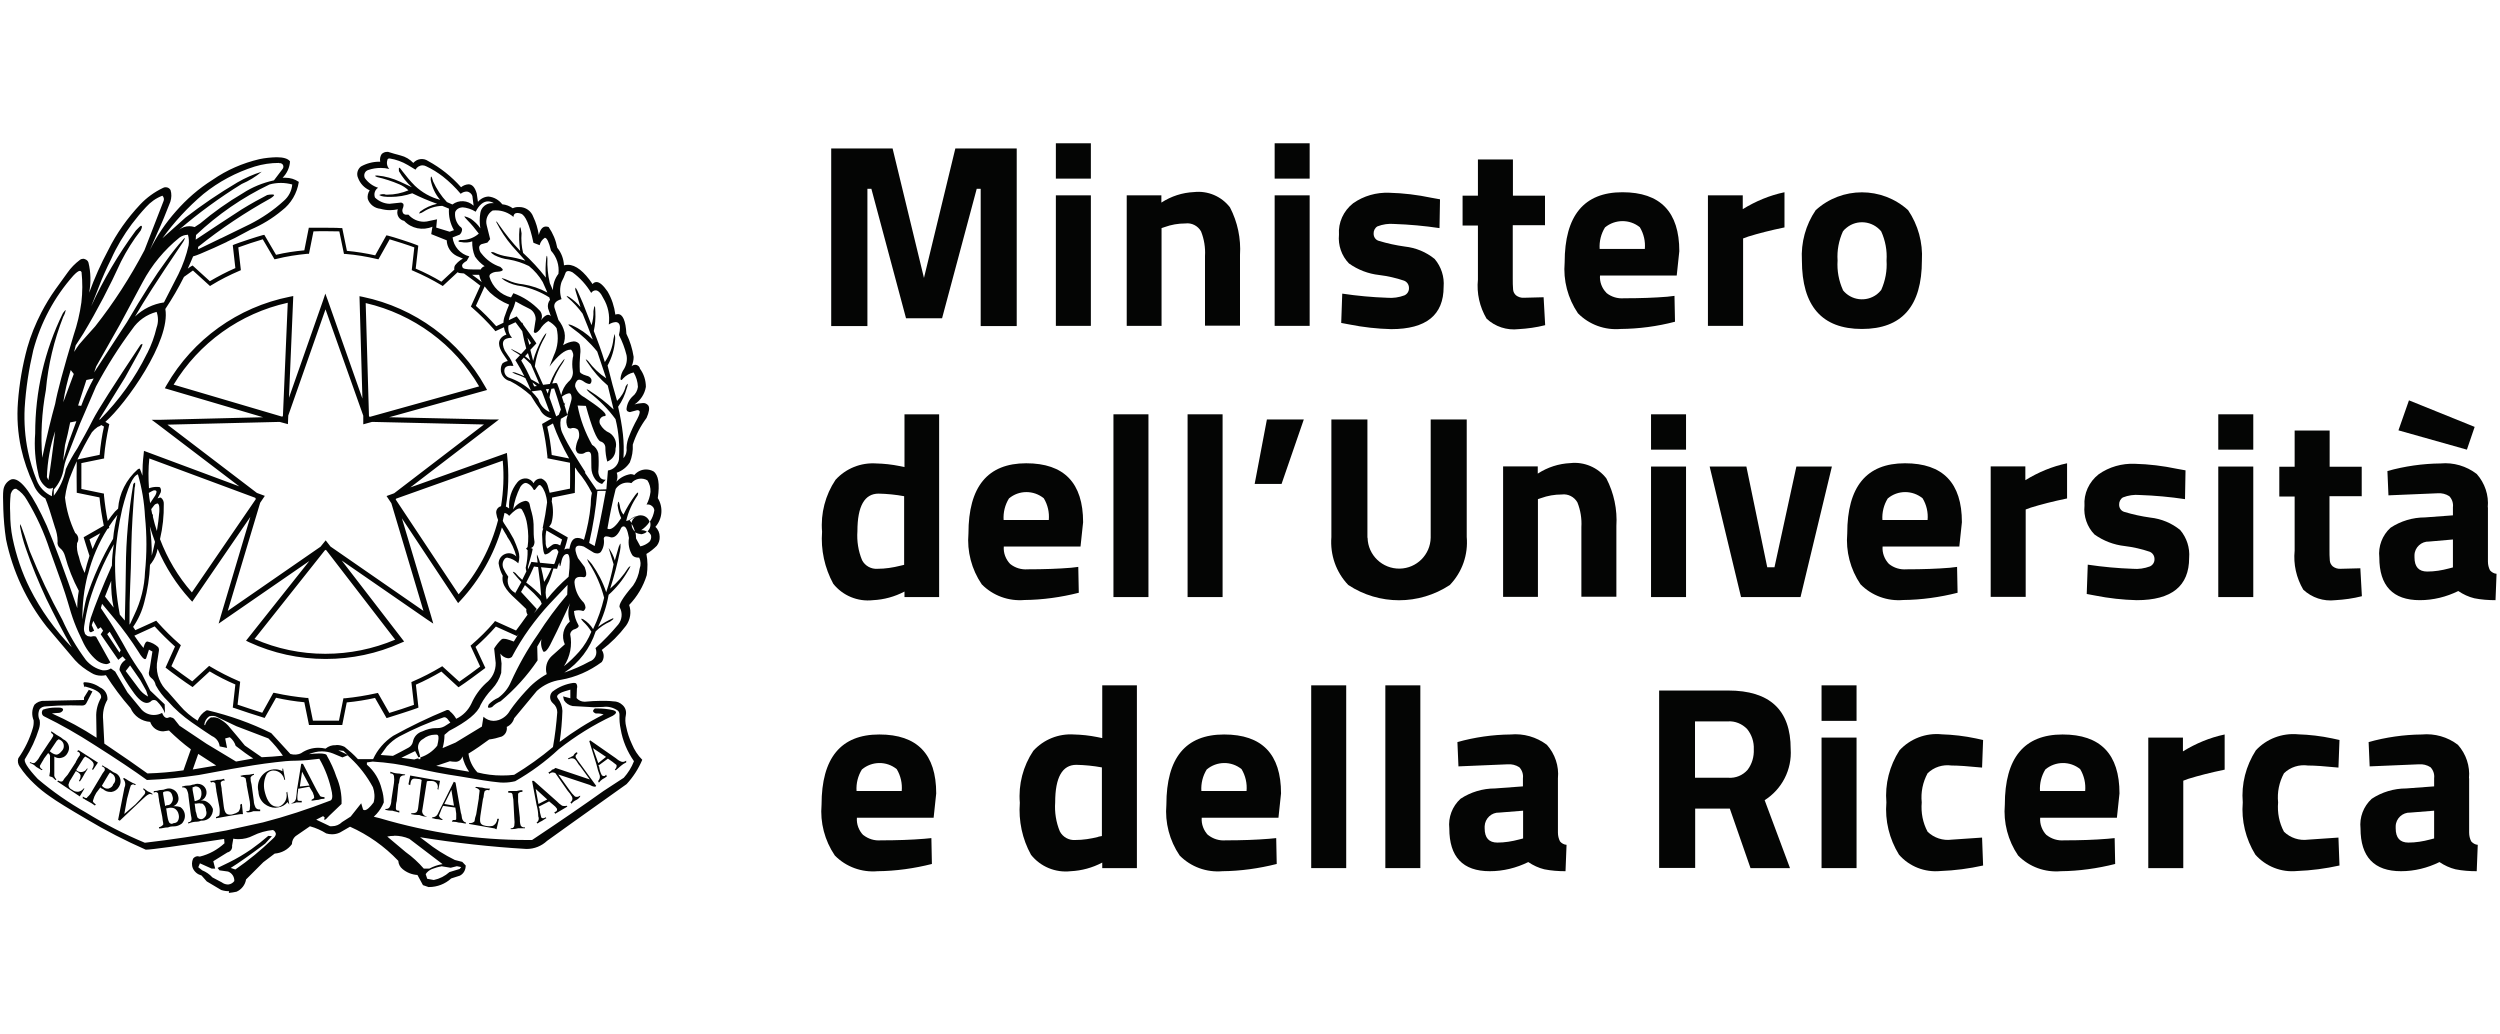 <?xml version="1.0" encoding="UTF-8"?>
<svg xmlns="http://www.w3.org/2000/svg" id="Layer_1" version="1.1" viewBox="0 0 145 60">
  <path id="Tracciato_127" d="M13.29,51.69c-.15,0-.31-.02-.46-.07l-.84-.5-.3-.34c-.22-.06-.4-.2-.5-.41-.08-.18-.07-.39.01-.57.07-.09.17-.14.28-.14.04.02.08.02.12.02.53-.13,1.02-.4,1.42-.77l-.02-.25c-2.7.41-4.22.62-4.52.62h-.03c-1.18-.52-2.33-1.11-3.43-1.77-1.01-.59-1.73-1.03-2.13-1.32-.32-.22-.62-.46-.9-.73-.32-.3-.61-.63-.85-1-.1-.14-.13-.32-.08-.48.38-.54.67-1.14.85-1.77.04-.14.05-.29.04-.43-.12-.3-.11-.63.05-.91.14-.14.34-.23.55-.22h.02l2.3-.05v-.14l.28-.45.21.09-.35.68c-.04.09-.13.14-.23.14-.02,0-.04,0-.06,0-.21,0-.43-.01-.64-.01-.47,0-.94.02-1.41.06-.14,0-.28.05-.37.16-.1.2-.1.44,0,.64.03.17.01.34-.04.5-.19.61-.46,1.19-.8,1.73-.12.13.12.53.73,1.18.87.74,1.81,1.39,2.8,1.95,1.09.67,2.23,1.26,3.41,1.75,1.55-.18,3.13-.42,4.71-.71.66-.14,1.38-.3,2.14-.47,1.32-.34,2.62-.77,3.89-1.26.12-.03.16-.19.11-.48-.14-.69-.38-1.35-.73-1.95-.45.06-.89.1-1.34.11-.4,0-.81.04-1.2.09-.87.1-1.71.24-2.5.38l-1.95.36c-1,.15-2,.25-3.01.29-.73-.53-1.76-1.22-3.07-2.05-.93-.6-1.89-1.15-2.89-1.64-.07-.03-.12-.1-.13-.18-.01-.07.01-.15.06-.21.23-.08.48-.12.73-.12.06,0,.12,0,.18,0,.14,0,.23.04.25.08.01.02.01.05,0,.08-.05.09-.15.15-.26.15h-.02c-.12,0-.23.02-.36.03.9.4,1.77.87,2.59,1.41l-.02-1.18c-.02-.4.08-.79.28-1.14.05-.26-.25-.47-.88-.64-.02,0-.04-.01-.06-.01-.04,0-.05.02-.05.07v-.08s0-.08-.02-.12c-.02-.06-.02-.1.03-.12.33,0,.65.11.92.3.28.12.45.4.43.71-.21.36-.29.77-.25,1.18l.07,1.37c1.1.74,1.92,1.31,2.5,1.73.7-.02,1.4-.08,2.09-.18l.43-1.22c-.45-.33-.87-.7-1.27-1.09l-.34.05c-.34,0-.64-.22-.75-.55-.5-.03-.94-.34-1.14-.8-.53-.6-1-1.24-1.43-1.91-.09.02-.18.03-.27.03-.2,0-.4-.05-.57-.16-.35-.2-.68-.44-.95-.74l-1.65-1.95c-1.16-1.48-1.97-3.21-2.35-5.05-.09-.59-.14-1.18-.16-1.77-.02-.56-.02-.91,0-1.05.02-.29.19-.54.45-.66.04-.01.08-.02.12-.02.49,0,1.14.91,1.95,2.7.45,1.07,1.05,2.68,1.77,4.78,0-.34.03-.67.09-1-.34-.64-.61-1.32-.8-2.02-.05-.18-.14-.34-.28-.45-.12-.09-.18-.25-.15-.4,0-.28-.06-.57-.16-.83-.23-.77-.41-1.33-.55-1.66-.31-.18-.55-.46-.68-.8-.32-.68-.57-1.39-.73-2.12-.19-.88-.25-1.78-.18-2.68.08-1.06.26-2.11.54-3.14.2-.71.48-1.39.82-2.05.24-.46.51-.91.81-1.33.23-.31.46-.63.7-.97.2-.29.45-.54.73-.75.05-.04.12-.06.18-.06.03,0,.07,0,.1.02.1.03.18.1.21.2.14.57.15,1.17.04,1.75.31-.85.68-1.68,1.11-2.48.48-.97,1.11-1.85,1.85-2.64.38-.4.82-.72,1.32-.96.05-.03.1-.04.16-.04.12,0,.22.06.28.16.07.22.06.46-.01.68-.26.67-.5,1.26-.73,1.75l-.46,1.05c.4-.81.91-1.56,1.51-2.24.62-.71,1.33-1.33,2.13-1.83.82-.57,1.74-.97,2.72-1.2.33-.07.66-.1.99-.11.4,0,.66.08.78.24-.02.36-.18.7-.43.95.06,0,.11,0,.17,0,.27,0,.54.08.77.24-.1.66-.45,1.26-.98,1.66-.55.46-1.16.83-1.82,1.11l-.92.49c-.14.07-.29.13-.44.21l-.03.02c-.47.22-.96.45-1.52.68l-.23.09-.19.06c-.1.23-.2.48-.31.71l.03-.02c.07-.05.12-.09.16-.11l.09-.05,1,.91c.48-.28.97-.54,1.48-.76l-.15-1.33.09-.04c.27-.11,1.37-.47,1.64-.54l.1-.02.68,1.16c.54-.13,1.09-.21,1.64-.26l.26-1.31h.1s.01,0,.01,0h.09s.14,0,.14,0c.21,0,.49,0,.63,0s.67,0,.87.02h.1s.27,1.32.27,1.32c.55.05,1.1.14,1.64.26l.65-1.16.1.02c.29.07,1.4.43,1.66.54l.09.04-.15,1.33c.51.22,1.01.47,1.49.76l.75-.7c-.02-.12.01-.24.1-.32.11-.13.25-.24.4-.32l-.35-.15c-.35-.17-.58-.52-.59-.91l-.9-.36.07-.43c-.56.24-1.22.11-1.64-.34-.27-.05-.44-.31-.39-.58,0-.03.01-.06.03-.09-.15.03-.31.05-.46.05-.19,0-.38-.03-.56-.08-.33-.03-.62-.25-.73-.57-.03-.17.01-.35.11-.5-.31-.14-.55-.39-.67-.71-.11-.23-.04-.51.16-.67.32-.18.69-.28,1.06-.28h.06c-.03-.16,0-.32.09-.45.09-.08.21-.13.33-.12h.04c.22.07.46.14.73.21.28.07.53.22.73.43.22-.25.59-.3.86-.11.72.39,1.37.91,1.91,1.52.12-.1.28-.16.43-.17.22,0,.38.18.48.54l.07.48c.15-.18.37-.3.61-.31.32.03.61.2.8.45.22.02.43.1.61.23.1-.05.2-.07.31-.07h.08c.36,0,.68.23.8.57.16.33.26.68.32,1.05.08-.32.22-.49.41-.49.05,0,.11.01.16.03.25.36.42.77.5,1.2.24.29.37.65.39,1.02.07-.02.15-.03.23-.03.45,0,.93.38,1.43,1.12.05-.08.14-.12.23-.12.18,0,.39.19.64.55.24.41.39.87.45,1.34.05-.02.1-.03.15-.03.28,0,.45.38.49,1.14.21.42.35.88.42,1.34,0,.19-.04.37-.12.55.05-.06.13-.09.21-.09.03,0,.05,0,.08.01.1.03.18.11.2.22.22.3.34.67.34,1.05-.07.42-.31.78-.66,1.02.15-.05.31-.07.47-.08.13-.02.25.04.33.14.09.13.05.38-.1.72-.35.47-.62.99-.8,1.55.02.35-.04.71-.17,1.03-.18.28-.45.49-.76.6.06.17.05.36-.02.52.22-.24.51-.39.83-.44.07,0,.15.02.21.05.17-.2.42-.32.68-.32.15,0,.3.04.43.11.29.21.37.73.25,1.55.33.53.27,1.21-.14,1.67.16.14.25.35.25.57.01.19-.05.38-.17.53-.18.18-.38.34-.6.47.08.4.08.82.02,1.23-.2.65-.55,1.24-1.02,1.73.14.41.07.85-.18,1.2-.4.53-.88,1.01-1.41,1.41.15.21.15.49,0,.7-.7.52-1.51.88-2.37,1.03-.52.07-1,.29-1.39.64l-1.32,1.59c-.06.22-.22.41-.43.5.04.23-.08.46-.29.56-.24.08-.48.14-.73.17-.39.29-.79.57-1.2.82.05.41.24.79.52,1.09.46.12.94.18,1.42.18.24,0,.48-.01.71-.04.79-.48,1.55-1.02,2.25-1.61.12-.67.2-1.35.25-2.02,0-.2-.09-.39-.25-.52-.19-.16-.22-.45-.06-.64.01-.01.02-.03.04-.04.35-.27.77-.44,1.2-.5.02,0,.04,0,.06,0,.05,0,.09.01.12.05.05.08.06.18.03.28l-.02.55c.11.13.28.21.45.21h.05c.31-.03.62-.05.93-.05.23,0,.47,0,.7.03h.01c.19,0,.37.07.51.2.17.14.25.36.21.58-.05.23-.04.47.02.7.07.35.18.68.33,1,.14.34.34.65.6.91-.22.52-.53,1-.91,1.41-2.65,1.88-4.11,2.93-4.61,3.29-.32.3-.74.47-1.17.47h-.04c-2.06-.12-4.12-.35-6.16-.68l.36.27c.51.41,1.07.76,1.66,1.05l.43.11.2.21c0,.25-.12.48-.34.59l-.5.16c-.35.32-.81.5-1.29.5h-.03l-.32-.11-.32-.59c-.32-.02-.62-.14-.86-.34-.15-.12-.24-.29-.25-.48-.8-.84-1.75-1.51-2.8-1.98l-.59.34c-.15.07-.3.1-.46.1-.11,0-.23-.02-.33-.05-.29-.18-.6-.32-.93-.41-.03,0-.04,0-.05.02l-.8.55c-.13.11-.21.28-.21.46-.23.32-.6.52-1,.55l-.66.5-.91.91-.09.09c-.05.31-.26.58-.55.71-.15.03-.3.06-.45.07ZM11.59,50.09l-.09.21.23.18c.22.09.43.23.59.41l.55.29c.09.07.2.11.32.12.02,0,.04,0,.06,0,.14-.02.26-.09.34-.2.01-.24-.13-.46-.36-.55l-.5-.07-.11-.14.66-.32c.45-.22.88-.48,1.29-.76.34-.24.67-.5.99-.78l.21.02-.39.43c-.88.66-1.53,1.12-2,1.41l.27.09c.77-.53,1.49-1.12,2.16-1.77h0c.13-.11.19-.21.19-.3-.02-.1-.08-.18-.17-.22-.4.04-.8.15-1.16.33-.25.13-.54.2-.82.2-.11,0-.21,0-.32-.03l-.07.41c.03.18-.09.35-.27.39l-.82.51.11.43h-.2l-.69-.31ZM25.6,50.25c-.19.03-.38.09-.56.16-.14.06-.27.16-.35.29l.09.27.38.07c.34-.07.65-.23.91-.46l.59-.18.09-.11-.25-.05-.36.09-.55-.09M22.86,48.48c-.13,0-.27.01-.4.04l1.07.9c.39.28.74.6,1.05.96h.32c.24-.13.5-.22.77-.26l-1.93-1.47c-.28-.12-.57-.18-.88-.18M21.63,44.17l-.35.05v.13c.43.37.73.87.86,1.42.08.25.12.51.12.77-.1.25-.24.47-.42.67l-.16.16.36.09c1.42.42,2.87.74,4.34.96,1.39.2,2.79.3,4.2.3h.28c1.73-1.15,3.12-2.11,4.14-2.84l1.18-.77c.25-.28.45-.6.59-.96-.39-.56-.66-1.19-.77-1.86-.06-.27-.08-.55-.07-.83,0-.09-.02-.17-.09-.24-.25-.18-.55-.26-.85-.22l-.55.02-1.23-.07c-.21-.04-.39-.16-.5-.34l-.05-.22.42.11v-.5l-.31.09c-.26.08-.41.17-.45.27-.02.05,0,.1.03.14.16.21.26.46.27.73-.02.6-.07,1.2-.16,1.8.8-.6,1.65-1.14,2.55-1.59-.1-.04-.21-.06-.32-.06-.05,0-.09,0-.14,0-.09-.04-.14-.08-.15-.13s.03-.1.1-.16h.14c.31,0,.62.03.92.1.1.03.16.07.17.12s-.06.13-.2.21c-1.11.52-2.15,1.17-3.12,1.93-.77.72-1.62,1.34-2.53,1.86-.21.05-.43.08-.65.08-.12,0-.24,0-.35-.02-.46-.04-1.18-.16-2.15-.33-1.01-.15-1.89-.32-2.63-.5-.82-.2-1.66-.32-2.51-.37M18.75,47.33l-.41.21.8.38s.09.01.13,0c.21,0,.42-.09.57-.24l.5-.32.61-.77.11.37h0s.06.03.09.03c.12,0,.3-.15.52-.45.08-.29.06-.6-.04-.88-.34-.63-.78-1.21-1.31-1.7l-.16-.15-.3.12-.55-.23c-.2-.08-.42-.12-.64-.12-.26,0-.51.06-.75.16.2-.02.39-.04.59-.04.28,0,.44.04.45.13.22.39.41.79.55,1.22.22.5.32,1.04.3,1.58l-.71.68c-.14.16-.23.24-.27.24,0,0-.01,0-.02,0-.01-.02,0-.07.02-.14l-.11-.09h0ZM26.1,44.15l-.8.27c.87.16,1.51.28,1.91.34h0c-.19-.27-.32-.57-.39-.89-.05.2-.24.34-.45.31-.09,0-.19-.01-.28-.03M11.5,43.72l-.32.91,1.36-.23-1.05-.68ZM9.88,41.61c.09,0,.17.03.23.1l.3.38,1.57,1.05,1.71,1.03,1-.18c-.29-.18-.62-.42-1.02-.73-.06-.2-.18-.37-.34-.5l-.27.07.11.55-.43-.09c-.03-.27-.2-.49-.45-.6-.28-.18-.65-.43-1.18-.8-.5-.35-.96-.75-1.36-1.21-.29-.28-.53-.59-.72-.94-.03-.17-.12-.32-.26-.42-.12-.09-.17-.24-.12-.38l.05-.27.14-.88-.2-.11-.14.43c-.02.08-.04.12-.09.12-.08,0-.21-.14-.38-.43-.42-.66-.88-1.29-1.38-1.9l-.73-.88-.07.25c.36.52.67,1,.92,1.43s.46.79.62,1.09c.26.45.54.88.84,1.3l.48.96.84.8.02.52c-.1-.26-.26-.49-.45-.68-.05-.06-.12-.09-.19-.09-.05,0-.1.01-.14.04-.07.08-.17.13-.28.13-.23,0-.52-.24-.83-.7-.28-.38-.53-.79-.75-1.21.01-.25.15-.47.36-.59l-.18-.2-.25.2-1.02-1.48.14-.21-.14-.2-.16.11-.27-.48-.09.25.14.32-.18.09h-.01s-.05-.01-.07-.03c-.07-.09-.05-.35.06-.79.26-.77.67-1.8,1.23-3.05,0-.41.05-.82.11-1.23-.6,1.06-1.08,2.18-1.43,3.34-.12.46-.22.94-.29,1.41-.01.09-.02.18,0,.27,0,.03.02.07.03.1,0,.03.02.06.03.09.02.02.05.05.07.06.02.02.04.04.07.05.03.01.07.02.1.02.03,0,.06.01.09.02h0s.02-.01.02-.01c0,0,.01,0,.02,0h0s.07-.02.11-.02c.05,0,.1,0,.15.03l.83,1.49c-.07.06-.16.1-.25.1-.2-.02-.39-.1-.55-.23-.35-.3-.63-.69-.82-1.12-.17-.35-.33-.7-.47-1.07-.13-.34-.26-.76-.39-1.22s-.47-1.44-1.03-2.97c-.33-1.02-.78-2-1.33-2.91-.15-.27-.36-.49-.62-.65-.02,0-.03,0-.05,0-.11,0-.2.1-.27.3-.04.37-.05.73-.03,1.1,0,.49.04.98.14,1.47.21,1.01.54,1.99,1,2.91.63,1.25,1.45,2.4,2.43,3.41-.49-.85-.98-1.8-1.48-2.82-.44-.95-.84-1.91-1.18-2.9-.15-.42-.26-.84-.34-1.28,0-.04,0-.09,0-.14h0s.04.05.08.15c.08.2.24.67.48,1.41.55,1.36,1.18,2.69,1.89,3.98.37.83.83,1.61,1.37,2.34.25.3.6.52.98.6.04,0,.07,0,.11,0,.13,0,.25-.04.36-.11l.25.18.71,1.21.75.91c.18.25.47.4.78.4.17,0,.33-.04.48-.12.07.19.17.29.28.29.03,0,.06,0,.09-.02.05-.02.1-.03.15-.03h0ZM24.08,43.56l-.8.39.75.1s.08-.03.12-.04.08-.02.12-.03v.05h.11v-.1c.38-.12.73-.36.98-.68.08-.33.1-.53.04-.6-.01-.02-.04-.04-.06-.04h-.1c-.26,0-.5.09-.7.25-.24.12-.35.4-.27.65l.1.38-.1.04-.2-.38ZM19.54,43.21c.16,0,.31.04.45.11.27.22.53.45.77.71h.88c.25-.55.65-1.01,1.16-1.35,1.01-.56,2.05-1.06,3.12-1.5.02,0,.03,0,.05,0,.05,0,.11.03.13.08.15.12.27.27.36.43.39-.18.7-.5.88-.88.2-.45.49-.86.85-1.19.36-.28.57-.71.56-1.17l-.09-.84c.12-.19.26-.37.42-.52.04-.03.09-.05.14-.04.12,0,.24.04.36.08.04.01.08.03.11.04h0s.08.03.11.04h0s.12-.2.29-.47c-.02.03-.04.05-.05.07h0l-.06.08-1.22-.55c-.37.42-.76.81-1.18,1.18l.57,1.22-.08.06c-.23.18-1.16.86-1.4,1.01l-.08.05-.99-.91c-.48.28-.97.54-1.48.76l.15,1.33-.1.04c-.26.1-1.36.45-1.65.54l-.1.03-.67-1.17c-.54.12-1.09.21-1.64.26l-.26,1.31h-.1c-.2,0-.75,0-.86,0-.31,0-.71,0-.87,0h-.1l-.27-1.32c-.55-.05-1.1-.14-1.64-.26l-.66,1.17-.1-.03c-.27-.08-1.36-.43-1.65-.54l-.1-.03.15-1.34c-.51-.22-1.01-.47-1.49-.76l-.99.91-.09-.06c-.26-.16-1.18-.83-1.4-1.01l-.08-.06.55-1.22c-.41-.37-.81-.76-1.18-1.17l-1.18.54c.17.24.34.49.53.71.08-.31.16-.37.21-.37.01,0,.02,0,.03,0,.23.05.44.16.61.32.05.07.06.16.04.25l-.11.71c-.05.62.18,1.22.64,1.64l.7.8c.29.34.64.63,1.02.87.1-.25.27-.45.5-.59.03-.01.06-.02.09-.01,1.27.3,2.51.74,3.68,1.32l1.11,1.21c.21.06.44.05.63-.05.29-.2.64-.31,1-.31.14,0,.28.02.41.05.17-.14.37-.21.59-.2M12.36,41.6c.17,0,.33.05.46.15.2.12.38.27.52.46.28.33.57.67.86,1.03l.98.68h0c.43-.02.85-.05,1.23-.09-.25-.36-.53-.69-.84-1l-1.86-.71-1.09-.52c-.15-.09-.33-.1-.49-.05-.16.11-.26.29-.28.48l.04.04c.05-.19.17-.35.34-.46.04,0,.09,0,.13,0M25.78,41.6s-.04,0-.06.01c-.89.3-1.74.67-2.57,1.11-.27.15-.5.34-.71.57l-.36.5.71.05c.28-.14.58-.3.91-.48.13-.07.22-.2.25-.34.05-.29.27-.52.55-.6.25-.12.52-.19.8-.19h.08c.18,0,.35-.06.49-.16l.25-.16-.18-.23s-.09-.08-.14-.08M19.64,43.53l.51.24.04.04h.02s-.06-.04-.06-.04l-.23-.22-.28-.03M29.02,37.91l.07.57-.02.55c-.1.35-.28.66-.52.92-.27.28-.5.6-.68.94-.16.46-.78.96-1.82,1.5l-.27.23c0,.26-.04.52-.11.77l.75-.32,1.53-.93.09-.57c.16.15.37.24.59.24.1,0,.2-.02.3-.05.28-.1.51-.29.65-.55.27-.39.58-.76.9-1.11.35-.4.76-.74,1.23-1-.11-.38,0-.78.29-1.05l.76-.68c-.21-.46-.09-.99.29-1.32-.12-.35-.11-.73.02-1.07-.64,1.38-1.02,2.16-1.17,2.44-.14.26-.25.38-.34.38-.01,0-.03,0-.04,0-.13-.22-.17-.48-.11-.73l-.25.43.02.8c-.6.89-1.32,1.68-2.14,2.37-.19.08-.36.19-.5.34-.05.02-.11.04-.17.04-.02,0-.04,0-.06-.02-.02-.03,0-.09.04-.18.16-.16.34-.29.55-.38.32-.23.58-.55.73-.91.44-.97.96-1.9,1.57-2.77.51-.8,1.08-1.57,1.7-2.3l.02-.57c-.28.29-.62.66-1.05,1.11-.42.45-.8.93-1.16,1.42-.38.53-.72,1.08-1.02,1.65-.06.05-.14.08-.22.08-.18-.02-.34-.12-.44-.26h0ZM15.88,40.18l.1.02c.59.13,1.19.22,1.8.28h.1s.27,1.32.27,1.32c.07,0,.35,0,.76,0,.31,0,.59,0,.75,0l.26-1.3h.1c.61-.06,1.21-.16,1.8-.29l.1-.02.66,1.16c.34-.1,1.11-.35,1.43-.47l-.15-1.32.09-.04c.56-.24,1.1-.52,1.62-.83l.08-.05.99.9c.29-.2.95-.68,1.21-.88l-.56-1.21.07-.06c.46-.4.9-.83,1.29-1.29l.06-.08,1.22.55c.14-.18.43-.58.67-.92-.06-.09-.09-.21-.07-.32-.15-.15-.3-.29-.44-.42-.56-.51-1.04-.95-.93-1.52-.12-.22-.2-.46-.24-.71,0-.24.15-.46.38-.55.23-.09.48-.03.65.15-.11-.42-.29-.81-.54-1.16v-.02c-.11-.17-.21-.35-.3-.51-.46,1.58-1.28,3.03-2.4,4.24l-.14.15-3.26-4.92,1.7,5.69.12.42-.36-.24-4.95-3.42,3.62,4.7-.19.08c-1.37.62-2.86.93-4.36.93h-.01c-1.53,0-3.04-.33-4.43-.97l-.18-.09,3.67-4.62-4.9,3.38-.36.25.12-.42,1.72-5.77-3.37,4.92-.14-.15c-.78-.86-1.41-1.85-1.87-2.92-.05.3-.17.58-.35.82-.04.04-.07.08-.09.12-.03.73-.14,1.45-.33,2.15-.13.52-.35,1.01-.65,1.44l.09.13.04.06,1.21-.55.06.07c.41.46.84.89,1.3,1.29l.07.06-.55,1.22c.26.2.91.67,1.21.88l.98-.9.08.05c.52.31,1.07.59,1.63.83l.09.04-.15,1.33c.33.12,1.1.36,1.43.47l.64-1.15ZM7.54,38.6l-.25.32.39.52.36.48c.14.2.33.37.55.48l-.11-.34-.34-.61-.59-.85ZM35.53,35.86s.04,0,.05.02-.06.08-.19.17c-.31.14-.6.33-.84.57-.32.98-.96,1.82-1.82,2.39.5-.17.99-.38,1.46-.64.16-.05.28-.16.35-.31.07-.15.06-.32,0-.47.47-.42.91-.88,1.32-1.37.22-.28.26-.66.09-.98-.1-.13.16-.57.77-1.28.2-.29.33-.63.38-.98h0c.08-.21.07-.44-.03-.64-.02,0-.04,0-.07,0-.12,0-.24-.04-.32-.13-.19-.3-.26-.66-.2-1.01-.08-.45-.18-.67-.31-.67-.06,0-.11.04-.14.08-.16.37-.35.56-.54.56-.04,0-.07,0-.11-.02-.07-.02-.14-.04-.21-.04-.07-.01-.14.04-.15.11,0,.01,0,.03,0,.04.04.26-.02.53-.17.75-.05.06-.13.09-.21.09-.07,0-.13-.02-.19-.04l-.59-.36c-.09-.03-.18-.05-.27-.05-.07,0-.14.02-.18.08-.07.1-.03.32.11.64l.39.52c.1.27.12.45.06.53-.02.04-.06.06-.11.06-.07-.02-.14-.02-.21-.02-.22,0-.33.11-.33.32.03.4.18.78.45,1.08.11.09.18.23.19.38-.01.08-.06.16-.13.2-.18-.06-.37-.06-.54,0,.02.28.11.55.25.8.02.03.03.06.02.09-.02.06-.09.11-.21.16-.15.03-.26.15-.28.29.13.64,0,1.31-.36,1.86.32-.25.61-.54.88-.84.3-.34.54-.74.71-1.16-.13-.22-.3-.42-.48-.59-.08-.09-.12-.15-.11-.16s0,0,.02,0c.04,0,.07.02.1.03.23.14.43.34.57.57.28-.58.49-1.19.64-1.82-.18-.7-.47-1.37-.86-1.98-.06-.08-.1-.18-.13-.27h0s.12.1.28.3c.35.5.64,1.05.83,1.63.18-.53.32-1.07.43-1.62l-.29-.95c.16.22.29.47.36.73l.23-.8c.05-.12.08-.18.1-.18h0c.01.14,0,.29-.03.43-.15.74-.34,1.47-.57,2.18.41-.35.76-.75,1.05-1.21.04-.04.08-.08.13-.1h0s-.04.12-.16.3c-.29.51-.67.98-1.11,1.37-.11.65-.32,1.27-.61,1.86.26-.2.56-.37.86-.5,0,0,.01,0,.02,0M18.89,31.89l-.05.03-4.08,5.14c1.29.57,2.69.86,4.1.86h.02c1.39,0,2.76-.28,4.04-.82l-3.99-5.18-.04-.03ZM6.36,36.64l-.14.14.71,1.07.07-.14-.64-1.07M7.84,28h0c0,.1,0,.2-.03.29-.1,1.23-.17,2.35-.19,3.33-.02,1-.04,1.77-.07,2.36s-.04,1.31-.04,2.25l.05-.07.24-.52c.37-.77.58-1.61.61-2.46.11-1.07.11-2.15,0-3.22-.04-.83-.18-1.65-.41-2.45-.29.08-.59.75-.91,2-.21.92-.35,1.86-.41,2.8-.03,1.12.06,2.24.27,3.34l.29.34.04-1.77.02-1.3c.01-1.62.16-3.24.43-4.84.04-.06.06-.08.07-.08h0ZM5.09,33.33c-.22.85-.32,1.72-.31,2.6.05-.42.13-.84.23-1.25.39-1.2.91-2.35,1.55-3.43.04-.47.13-.93.25-1.39-.17.21-.33.44-.49.68l.02.08-.11.06c-.51.81-.89,1.7-1.13,2.64h0ZM30.45,33.93c-.07.13-.15.27-.23.4l.91.99-.05.08s-.07.1-.11.16c.16-.17.31-.35.45-.54-.03-.1-.07-.19-.14-.27-.2-.23-.42-.45-.65-.65-.07-.06-.13-.12-.19-.17M16.23,24.47l-6.52.16,5.19,3.96.46.17-.27.4-1.88,6.27,5.38-3.72.3-.37.28.36,5.39,3.73-1.86-6.24-.28-.42.44-.16,5.21-3.99-6.49-.15-.51.14v-.5s-2.19-6.17-2.19-6.17l-2.16,6.16-.02.5-.48-.13ZM6.45,33.69l-.36.91.5.64h0c-.11-.51-.15-1.03-.14-1.54h0ZM32.1,32.97c-.05.16-.1.32-.16.49-.06.18-.14.35-.23.51-.09.26-.08.54,0,.8.38-.48.81-.92,1.27-1.32.09-.74.08-1.17-.02-1.29-.02-.02-.04-.03-.07-.03-.16,0-.28.16-.34.49-.03.14-.05.22-.07.22s-.03-.07-.04-.22l-.1.27-.03.1-.22-.02M30.97,32.86c-.14.31-.28.62-.45.93l.08.06c.28.21.54.45.79.71-.04-.56-.1-1.12-.18-1.67l-.23-.03ZM29.15,26.72l-6.17,2.2-.03.03.02.05,3.63,5.47c1.09-1.23,1.88-2.71,2.29-4.31-.05-.11-.08-.23-.1-.35-.05-.2.07-.4.27-.45,0,0,0,0,0,0,.14-.87.18-1.75.1-2.63M29.44,32.34c-.07,0-.14.03-.18.09-.12.15-.14.36-.06.54.08.17.17.33.28.48-.11.35.04.73.36.91l.04.03.06.05-.05-.06.05-.08c.11-.19.21-.37.3-.54-.15-.16-.29-.32-.43-.49-.05-.06-.07-.1-.06-.11s0,0,0,0c.05.01.1.04.14.07.12.14.26.28.4.4.08-.16.16-.32.24-.49-.02-.07-.03-.14-.04-.21.08-.34.12-.68.11-1.02l-.09-.09.09-.09c.06-.42.05-.85-.02-1.28-.04-.31-.14-.61-.3-.88-.03-.05-.08-.08-.14-.08-.14,0-.34.14-.61.43-.07-.09-.16-.15-.27-.17-.03.14-.06.29-.1.46.02.04.04.09.06.12.21.3.4.61.57.93.1.22.19.45.27.68.08.24.08.49,0,.73-.18-.17-.41-.29-.65-.33M9.31,28.86h.02c.12.09.18.23.17.37.01.69-.06,1.37-.22,2.04.43,1.13,1.05,2.18,1.85,3.09l3.7-5.4v-.05s-.03-.04-.03-.04l-6.14-2.28c-.06.57-.06,1.15-.02,1.73.14-.05.29-.08.43-.08.07,0,.14,0,.21.02.08.12.08.27,0,.38l-.14.27s.11-.05.17-.05M31.38,32.9c.07.28.13.57.18.85.09-.13.17-.27.24-.41.02-.05.05-.1.08-.16l.02-.05.06-.12.03-.05-.6-.06M4.47,26.71c-.11.23-.21.47-.31.72-.2.46-.33.94-.39,1.43.08.71.28,1.4.59,2.05.19.14.24.4.11.59-.03.27.01.55.11.81.07.32.19.63.33.92.08-.33.17-.66.28-.99-.13-.41-.27-.83-.31-.98l-.03-.1,1.17-.67c-.11-.54-.2-1.09-.25-1.64l-1.32-.27v-.1c-.01-.28-.01-1.44,0-1.73v-.04h0M30.48,29.05c.12,0,.22.08.24.2.03.16.07.32.12.48.08.29.12.6.11.9,0,.24,0,.48.04.72.02.08.01.17-.02.25-.03.1-.1.17-.2.19.12.01.12.04.12.08h0c-.03.16-.07.32-.12.48-.08.28-.13.46-.15.53,0,.05,0,.1,0,.15.04-.1.09-.21.16-.35l.04-.09.36.04h0s0-.06-.01-.09v-.05c-.03-.11-.04-.22-.03-.33h0s.06.1.13.31c.02.06.03.12.05.17l.81.08s.02-.03.04-.05c.06-.17.14-.42.22-.66-.03-.06-.06-.11-.1-.16-.02,0-.04,0-.06,0-.11,0-.21.05-.28.13-.09.09-.2.16-.33.18-.09,0-.16-.39-.18-1.17,0-.11.02-.22.07-.33l-.04-.02.02-.09c.1-.46.18-.93.24-1.41,0-.09-.02-.18-.04-.29-.03-.15-.08-.3-.15-.43-.04-.1-.11-.2-.19-.27-.01-.01-.03-.02-.05-.02-.05,0-.11.06-.18.16-.05.08-.1.13-.13.13s-.05-.02-.07-.07c-.07-.13-.17-.23-.3-.3-.04-.02-.09-.04-.13-.04-.1,0-.21.08-.31.23-.21.41-.35.85-.42,1.31.16-.26.41-.44.71-.5,0,0,.02,0,.03,0h0ZM8.69,30.53h0c.08.57.12,1.13.11,1.7.07-.25.13-.52.19-.8-.11-.3-.21-.6-.3-.9M33.35,27.13c0,.46,0,1.15-.01,1.36v.1s-1.32.27-1.32.27c0,.08-.01.15-.02.22.1.42.1.86-.02,1.27-.04.07-.08.14-.13.2l1.08.62-.02.09c-.02.1-.08.31-.18.62.05-.04.11-.06.18-.06.04,0,.08,0,.11.02.07-.31.15-.64.47-.64.13,0,.26.04.38.11.19-.66.33-1.33.39-2.01,0-.24.02-.47.07-.71-.22-.44-.49-.86-.81-1.23-.06-.09-.11-.16-.15-.23h0ZM5.81,30.93l-.62.35c.05.15.11.36.18.56.13-.31.28-.62.45-.92M31.69,30.76c-.05.22-.06.45-.04.67-.01.14.02.27.09.39.1-.07.24-.18.3-.22h.01s.02-.02.02-.02c.05-.02.1-.03.16-.03.08,0,.15.02.21.06.02,0,.03.02.05.03.05-.16.08-.27.11-.35l-.92-.53M34.65,28.48c-.09,1.02-.25,2.02-.48,3.01l.32.18c.16-.66.38-1.7.65-3.2-.07,0-.15,0-.22,0-.09,0-.18,0-.27.01M36.92,29.94c-.14.06-.28.14-.4.24.04.05.09.11.12.17-.01.1,0,.21.05.3.04.08.09.15.16.2.03.12.04.25.04.38l.25.46c.19-.04.37-.13.52-.26.09-.1.13-.24.1-.38h0c-.04-.09-.11-.17-.2-.23.15-.15.21-.37.14-.57.13-.19.21-.41.25-.64,0-.11-.06-.21-.15-.27-.06-.05-.14-.08-.22-.08-.03,0-.05,0-.08.01.12-.23.2-.48.23-.74.01-.24-.05-.47-.18-.67-.31-.18-.7-.11-.93.16-.07-.02-.14-.03-.22-.03-.28,0-.54.14-.69.37-.2.79-.35,1.56-.48,2.3.03.02.07.03.11.03.18,0,.42-.22.69-.64-.11-.23-.18-.49-.21-.75.02-.13.03-.2.05-.2s.05.08.08.23c.02.19.09.37.21.52.19-.4.42-.77.68-1.13.07-.1.13-.15.16-.15,0,0,.01,0,.01,0,.01.02,0,.07-.03.16-.31.45-.54.95-.66,1.48h.04c.08-.02.16-.05.23-.11.1-.08.21-.14.34-.17M8.86,29.83h0s.02.1.01.15h0c.07.29.14.56.23.82.06-.36.11-.74.14-1.12.01-.24,0-.39-.06-.45-.01-.02-.03-.03-.06-.03-.07.02-.14.05-.18.11l-.17.22c.02.1.04.2.06.3,0,0,.02,0,.02,0ZM11.16,15.71c-.13.09-.31.22-.49.35-.32.64-.68,1.26-1.08,1.86.32,1.85-2.29,5.51-3.48,6.55l.23.13-.02.09c-.13.59-.23,1.19-.28,1.8v.1s-1.32.27-1.32.27c0,.34,0,1.14,0,1.5l1.31.27v.1c.05.5.12.99.22,1.49.13-.19.27-.38.42-.55l.18-.17c.06-.88.48-1.7,1.14-2.28.03-.02.06-.03.09-.04.02,0,.04.01.04.03.05.12.1.25.14.38,0-.42.02-.83.07-1.24l.02-.2,5.53,2.06-4.73-3.6-.35-.26h.44s6.02-.15,6.02-.15l-5.7-1.68.1-.18c1.53-2.66,4.14-4.53,7.15-5.13l.2-.04-.25,5.9,1.97-5.62.14-.42.15.41,2,5.68-.17-5.94.2.04c3.01.63,5.6,2.53,7.1,5.22l.1.18-5.68,1.58,5.93.13h.44s-.35.27-.35.27l-4.79,3.67,5.6-2,.02.2c.1.97.08,1.95-.08,2.91.07.03.13.07.19.11-.04-.55.13-1.09.48-1.52.1-.13.25-.2.41-.22.03,0,.06,0,.09,0,.18.01.35.12.44.28.06-.16.22-.27.39-.27.02,0,.05,0,.07,0,.17.07.3.21.35.38.04.14.08.28.12.44l1.18-.24c.01-.34.01-1.15,0-1.5l-1.31-.26v-.1c-.06-.6-.15-1.2-.29-1.79l-.02-.1.54-.31v-.02c-.3-.06-.55-.25-.67-.53-.16-.21-.29-.42-.39-.58-.04-.07-.09-.15-.14-.22-.36-.32-.75-.6-1.18-.82-.38-.08-.62-.45-.54-.83.02-.07.04-.14.08-.2.09-.07.2-.12.31-.14-.04-.07-.08-.14-.13-.2-.21-.3-.52-.74-.3-1.08.08-.12.2-.21.35-.25-.07-.14-.12-.28-.14-.43l-.5.23-.06-.08c-.4-.46-.83-.89-1.29-1.29l-.07-.06.55-1.21c-.19-.15-.61-.47-.95-.71-.07,0-.15-.02-.22-.02-.05,0-.11-.02-.15-.05l-.86.8-.08-.05c-.52-.31-1.07-.59-1.63-.83l-.09-.04.15-1.32c-.33-.13-1.1-.37-1.43-.47l-.65,1.16-.1-.02c-.59-.14-1.19-.24-1.8-.29h-.1s-.27-1.31-.27-1.31c-.15,0-.43-.01-.75-.01s-.59,0-.75.01l-.26,1.3h-.1c-.61.06-1.21.15-1.8.3l-.1.02-.68-1.16c-.32.09-1.08.34-1.42.47l.15,1.32-.09.04c-.56.24-1.1.51-1.62.83l-.08.05-.99-.9M8.89,28.45c-.09.04-.18.09-.26.14.02.19.04.39.08.59l.3-.45c.06-.12.08-.2.06-.25-.02-.03-.05-.04-.09-.04-.03,0-.06,0-.09.01h0ZM4.63,15.71c-.08,0-.21.1-.38.28-1.1,1.24-1.89,2.72-2.32,4.32-.26,1.11-.43,2.23-.5,3.36-.04.84.02,1.68.19,2.5.12.58.29,1.14.51,1.69.16.41.48.74.88.92,0-.17.03-.34.07-.5-.05.04-.12.06-.19.06-.05,0-.1-.01-.15-.04-.28-.19-.47-.49-.52-.83-.18-.76-.24-1.55-.18-2.33,0-2.42.54-4.81,1.61-6.98.09-.12.14-.18.16-.18h0c-.02.14-.07.27-.14.39-.54,1.37-.88,2.8-1.01,4.26-.24,1.29-.31,2.61-.21,3.92h0c.27-1.29.53-2.34.75-3.13.12-.68.48-2.02,1.07-3.98.21-.62.36-1.25.45-1.9.07-.59.07-1.18.01-1.76-.02-.04-.06-.07-.1-.07M9.08,18.09c-.58.15-1.08.51-1.41,1-.78,1.05-1.48,2.16-2.1,3.32l-.93,2.16-.8,2.05c-.06.17-.11.35-.14.53-.06.46-.27.9-.58,1.24v.36c.35-.45.59-.98.7-1.55.19-.42.42-.82.67-1.2.28-.5.6-1.06.9-1.66.29-.57,1.2-1.99,2.76-4.34.02-.02.06-.04.09-.05,0,0,.01,0,.02,0,.02.04-.06.24-.26.59l-.75,1.36-1.5,2.43h.05c1.11-1.12,2.03-2.4,2.72-3.81,0,0,0,0,0-.01,0,0,.01-.01.02-.02.24-.47.42-.97.54-1.48.11-.3.11-.63,0-.93M33.92,27.41c.17.24.4.59.68.99l.57-.02.09-1.09c.33-.05.59-.31.64-.64.05-.79-.01-1.58-.2-2.34-.43-.59-.95-1.11-1.52-1.55-.1-.1-.16-.16-.15-.18h.01c.07.02.13.06.18.1.49.31.95.67,1.37,1.07l-.34-1.39c-.45-.38-.84-.83-1.16-1.32-.05-.06-.09-.13-.12-.21h0c.05.03.1.07.14.11.29.39.64.73,1.05,1-.17-.5-.34-1.01-.52-1.55-.42-.52-.91-.98-1.46-1.37-.15-.11-.22-.18-.21-.2,0,0,.01,0,.02,0,.07,0,.13.03.19.05.45.2.85.48,1.2.82-.19-.5-.38-1-.59-1.5-.25-.34-.54-.66-.86-.93-.05-.06-.07-.09-.07-.1s0,0,0,0c.06.02.12.05.17.08.24.16.45.35.64.57l-.29-.95c-.02-.06-.02-.12,0-.18h0s.05.06.11.18l.32.73.5,1.27c.08-.27.12-.54.11-.82.03-.19.05-.28.07-.28s.04.11.04.33c.02.37-.01.75-.09,1.11.23.57.45,1.17.64,1.8.27-.4.45-.86.5-1.34.04-.18.06-.28.08-.28h0c.02.13.03.26.01.39-.04.5-.19.99-.43,1.43.2.81.38,1.49.55,2.05.24-.23.42-.52.5-.84.06-.1.1-.15.12-.15h0s0,.11-.06.26c-.1.38-.27.75-.5,1.07.12.53.22,1.06.28,1.6.05.46.06.92.03,1.38.15-.17.21-.39.18-.61.01-.23.06-.45.15-.66.13-.34.29-.68.47-1,.12-.23.17-.39.13-.46-.02-.03-.06-.05-.1-.05-.01,0-.03,0-.04,0l-.41.11h-.02s-.09-.02-.13-.05c-.04-.04-.06-.1-.05-.15.03-.27.15-.52.35-.71.17-.13.28-.33.31-.55-.01-.3-.1-.59-.25-.84-.23.05-.44.17-.6.34-.05.07-.09.1-.12.1s-.04-.03-.04-.09c.02-.2.09-.39.21-.56.14-.24.19-.52.14-.79-.1-.41-.25-.8-.44-1.17.08-.34.08-.57-.01-.67-.04-.05-.11-.08-.18-.08-.14.01-.28.06-.4.14.07-.53-.04-1.07-.32-1.53-.14-.29-.29-.45-.44-.45-.11,0-.2.06-.26.15-.28-.47-.65-.88-1.09-1.2-.08-.04-.16-.07-.24-.07-.07,0-.14.04-.16.11-.06.18-.14.35-.23.52-.11.32-.11.68,0,1-.33.09-.47.26-.41.5l.23.71c.17.21.29.45.35.71.05.25.02.51-.08.75.19-.12.4-.2.62-.22.13,0,.26.06.33.17.06.19.07.39.04.59-.03.32-.04.64-.02.95-.02.1.11.2.39.28.12.02.22.09.27.19.03.08.02.18-.03.25-.02.03-.05.04-.09.04-.11-.02-.22-.07-.31-.14-.08-.06-.17-.1-.26-.11-.07,0-.13.04-.16.1-.07.09-.09.19-.08.3.09.27.28.49.53.62.83.55,1.25.89,1.24,1.04,0,.02-.02.04-.04.05h0c-.18,0-.33.15-.32.33,0,.05.01.1.04.15.12.22.31.4.55.5.3.2.44.57.34.91.02.33-.17.63-.48.75-.07-.27-.11-.55-.11-.83-.01-.17-.13-.3-.29-.34-.21-.1-.49-.79-.84-2.06l-.48-.02c.15.8.44,1.57.84,2.28.18.1.31.28.36.48.03.32.03.64.01.95-.03.17.01.35.12.49.07.07.17.11.27.1h.03l-.21.25c-.17-.05-.31-.15-.41-.29-.13-.19-.21-.42-.21-.65,0-.23-.01-.46-.01-.68,0-.16-.06-.25-.17-.25-.06,0-.12.02-.17.04-.08.06-.17.09-.26.08-.06,0-.13-.01-.18-.04-.07-.07-.11-.16-.12-.25.02-.22.08-.43.18-.62.04-.16.03-.33-.04-.48-.07-.07-.18-.11-.28-.11-.05,0-.09,0-.14.03-.01,0-.03,0-.04,0-.05,0-.11-.02-.14-.06-.09-.19-.11-.4-.04-.6l.04-.13-.4.23c-.06.28-.03.57.09.83.19.41.41.8.65,1.18.28.46.52.83.68,1.08v.02ZM3.2,25.01c-.29.86-.45,1.75-.48,2.66l.09.18c.11-.67.23-1.6.39-2.84M4.43,24.43l-.36.07-.14.66-.16.66-.11.91.32-1.07.45-1.23ZM5.88,24.65c-.06.05-.14.09-.21.11-.13.09-.24.19-.34.31-.31.51-.59,1.04-.84,1.58l1.29-.27c.05-.55.13-1.1.25-1.64l-.16-.09M32.07,24.56l-.33.19c.13.54.21,1.09.26,1.64l1.01.2c-.37-.65-.69-1.33-.94-2.03h0M21.21,17.58l.19,6.54.02.05h.06l6.31-1.76c-1.43-2.44-3.81-4.19-6.57-4.83h0M16.69,17.56c-2.76.61-5.16,2.33-6.62,4.75h0l6.27,1.85h.05l.02-.05.28-6.56M32.14,22.53l-.16.02c-.05.16-.08.33-.11.5l.39,1.1.15-.09c.04-.11.08-.21.12-.31-.11-.39-.3-.96-.39-1.23M32.78,23.35h0c0,.05-.02.11-.04.15h0c.07.22.12.4.14.49l.02.07.23-.82c.04-.13.03-.27-.03-.39-.03-.03-.06-.04-.1-.04-.15.03-.29.1-.41.2.05.17.1.3.13.41h.01c.03-.06.05-.08.06-.08M31.38,22.63l-.55.07c.14.14.27.29.39.45.1.33.34.61.66.75l-.45-1.2-.05-.06ZM5.45,21.95l-.44.09-.48,1.48.18.02c.2-.55.45-1.09.73-1.6M4.1,21.47c-.19.61-.34,1.23-.43,1.86l.61-1.64-.18-.23M32.31,22.24l.04.1c.04.09.11.3.2.58.06-.29.2-.56.41-.77.2-.16.3-.41.26-.66-.04-.24-.04-.49,0-.74.06-.16.02-.34-.1-.47h-.04c-.31,0-.72.33-1.21.98l.25-.64c.24-.5.29-1.06.16-1.59-.12-.17-.29-.31-.48-.41-.2.12-.36.28-.48.48-.12.14-.21.21-.28.21-.04,0-.07-.03-.08-.08l.11-.71c0-.26-.14-.51-.38-.62-.25-.12-.51-.26-.79-.42-.05.19-.11.37-.2.55-.1.17-.16.35-.19.54l.46-.22.06.08c.04.05.11.14.22.28l.06.02v.03s.02.02.02.02c0,.02.01.04.02.06.28.38.61.84.71,1l.05.08-.35.37c.06.25.11.45.16.64.12-.44.3-.87.52-1.27.07-.13.15-.25.25-.35h0c-.02.11-.07.21-.12.3-.29.5-.47,1.06-.55,1.64l.48,1.07.39-.05c.17-.47.42-.91.72-1.3.08-.1.13-.16.14-.16h0c-.02.08-.05.15-.1.22-.26.37-.47.78-.62,1.21l.24-.03v.02ZM31.84,22.56l-.18.02.11.25c.02-.1.05-.18.07-.27h0ZM29.65,21.21c-.23,0-.36.07-.39.21-.04.2.06.4.25.48.48.16.92.42,1.29.76l-.03-.07c-.1-.23-.19-.45-.3-.66-.19-.1-.38-.17-.58-.24-.12-.05-.18-.09-.18-.1s0,0,.03,0c.05,0,.1,0,.15.02.18.06.36.14.52.21-.14-.29-.3-.57-.47-.85l-.05-.08.27-.29c-.12-.09-.25-.16-.38-.24-.1-.08-.15-.12-.15-.13s0,0,0,0c.05.02.1.04.14.07.15.07.3.15.45.24l.3-.33c-.09-.33-.17-.66-.23-1-.16-.21-.3-.4-.39-.52l-.41.19h0c-.04.26.03.52.21.71h0c-.25,0-.42.06-.49.18s-.05.32.07.57l.18.27c.14.18.25.39.32.61-.05,0-.1,0-.15,0M30.88,22.18c.03.07.06.14.1.23l.16-.02c-.08-.07-.16-.14-.26-.21M30.38,20.74l-.15.17c.21.35.4.72.57,1.09.16.09.33.18.49.28-.19-.44-.35-.81-.5-1.16-.13-.13-.27-.26-.41-.38M10.88,13.62c-.17,0-.33.06-.47.16-.88.71-1.61,1.59-2.14,2.59l-1.32,2.46-1.37,2.42-.12.35c.74-1.13,1.28-1.96,1.54-2.36l.36-.55c.93-1.58,1.69-2.77,2.25-3.52.32-.46.66-.89,1.04-1.31.02-.03.05-.04.08-.06h0s-.02.09-.1.22c-.81,1.2-1.42,2.12-1.81,2.73s-.71,1.13-.99,1.61c.46-.44,1.05-.73,1.68-.82l.84-1.64c.26-.53.46-1.1.59-1.67.03-.21.02-.42-.04-.62h-.03ZM30.62,20.48l-.17.18c.1.08.21.16.31.25-.05-.14-.1-.28-.14-.43M8.21,13.12s.01,0,.02,0c.01.02,0,.11-.07.25-.44.56-.82,1.17-1.14,1.8-.65,1.43-1.38,2.83-2.19,4.18l-.44.68-.09.38c.09-.15.19-.29.29-.43.12-.15.44-.5.93-1.05,1.09-1.38,2.04-2.86,2.86-4.42l1.11-2.86c.04-.1.01-.22-.07-.3-.37.14-.69.37-.95.66-.29.31-.56.64-.82.98-.47.63-.88,1.31-1.2,2.03-.27.54-.52,1.09-.73,1.65l-.43,1.09c.71-1.55,1.58-3.02,2.59-4.39.17-.18.27-.28.31-.28M30.59,19.59c.04.15.08.28.11.41l.1-.1c-.05-.08-.12-.19-.21-.31M28.11,16.61l-.51,1.13c.42.37.81.76,1.18,1.18l.42-.2c0-.15.04-.31.1-.45.07-.2.14-.4.23-.6-.41-.16-.78-.4-1.11-.7-.11-.12-.22-.24-.32-.37M29.76,17c.59.21,1.12.56,1.55,1.02.13.15.16.37.07.55.16-.21.3-.31.41-.31.06,0,.12.03.16.08l-.16-.45c-.04-.18,0-.36.11-.5l-.04-.14c-.49-.31-1.03-.53-1.6-.65-.34-.04-.67-.14-.96-.31-.14-.09-.2-.14-.2-.16h.01c.11.03.22.06.32.11.29.14.59.22.91.25.49.08.97.24,1.41.48l-.27-.61c-.21-.36-.48-.67-.8-.93-.37-.18-.76-.31-1.17-.38-.29-.03-.57-.12-.83-.25-.13-.08-.19-.13-.19-.16s.02-.02.04-.02c.04,0,.08,0,.12.02.25.12.52.2.8.24.35.05.69.13,1.02.24-.22-.24-.49-.54-.77-.86-.36-.42-.66-.88-.91-1.37,0-.02,0-.04,0-.06h0s.07.07.15.2c.37.54.78,1.05,1.23,1.52-.06-.42-.08-.85-.04-1.27.01-.07.02-.1.04-.1s.05.12.08.35c-.03.38,0,.77.09,1.14.48.44.92.92,1.32,1.43-.03-.37-.02-.74.02-1.11.01-.11.03-.16.04-.16s.02.05.03.16c-.02.48.03.96.14,1.43l.18.41c0-.34.11-.68.32-.95.06-.49-.1-.98-.43-1.34-.12-.5-.24-.75-.36-.75-.15.1-.26.25-.3.43l-.36-.14c-.22-1.04-.47-1.61-.73-1.69-.06-.02-.13-.04-.2-.04-.14,0-.22.08-.23.23-.28-.24-.64-.38-1.02-.38-.06,0-.13,0-.19.01-.29.18-.43.53-.34.86l.2.8-.16.2-.34.09c-.07.03-.12.09-.14.17,0,.14.04.28.14.38.28.36.66.63,1.09.77.1.08.15.14.14.18s-.11.09-.29.1c-.16,0-.31.04-.43.14-.04.04-.06.1-.05.16h0c.18.59.65,1.04,1.25,1.19l.14-.25h.01ZM27.37,15.93c.23.16.44.32.57.43-.07-.13-.12-.27-.15-.42h-.04c-.12,0-.25,0-.38,0M26.83,12.03c-.19,0-.36.1-.43.27-.04.31.06.62.28.84.06.03.11.09.12.16,0,.12-.05.23-.14.31l-.41.16c.06.53.45.97.97,1.1l-.15.26c-.31.18-.28.27-.25.36s.15.14.68.14h.38c.05-.1.13-.16.23-.19-.22-.15-.41-.34-.56-.56-.12-.28-.17-.58-.16-.88-.2.07-.42.09-.64.04-.1,0-.15-.02-.16-.05s.03-.04.09-.07h.11c.36,0,.71-.13.98-.37-.21-.28-.43-.55-.68-.8-.11-.11-.16-.18-.15-.2,0,0,.01,0,.02,0,.12.03.24.08.35.14.21.15.4.33.55.55-.05-.29-.05-.6,0-.89.05-.33.34-.57.68-.57.03,0,.07,0,.1,0-.1-.06-.22-.1-.34-.1-.26,0-.51.2-.71.6-.24-.15-.51-.24-.8-.26h0ZM15.79,11.28c.06,0,.1.01.11.03s-.06.1-.2.19c-1.48.82-2.89,1.76-4.21,2.82v.14c.46-.22.9-.43,1.32-.64h.01c.62-.3,1.2-.58,1.68-.82.71-.36,1.37-.81,1.96-1.35.28-.24.46-.58.49-.95-.22-.06-.44-.09-.66-.09-.22,0-.45.03-.66.09-1.57.75-3,1.74-4.26,2.93l-.02.27c1.02-.68,1.87-1.24,2.66-1.75.57-.35,1.06-.62,1.49-.84.09-.02.19-.03.28-.03M16.18,9.45c-.48,0-.95.07-1.41.21-1.08.34-2.09.88-2.97,1.59-.9.76-1.69,1.62-2.38,2.57l1.34-1.2c.96-.74,1.96-1.42,3.01-2.04.45-.26.92-.47,1.41-.62-.35.29-.74.53-1.16.71-1.28.79-2.5,1.68-3.64,2.66.17-.13.38-.21.6-.21.11,0,.21.02.31.05l.32-.21c.77-.65,1.6-1.24,2.47-1.75.55-.36,1.17-.61,1.81-.75l.5-.66c.05-.06.06-.15.03-.22-.03-.07-.11-.12-.19-.12h-.05ZM25.35,12.68l-.05.52.78.24.25-.09c-.22-.38-.32-.82-.29-1.25l-.39-.16c-.39.01-.77.13-1.09.34-.07.05-.14.08-.23.1-.01,0-.02,0-.02,0s.01-.05.06-.11c.29-.22.63-.37.98-.45-.49-.17-.97-.38-1.44-.61-.4.14-.83.21-1.25.21-.13,0-.27,0-.4-.02-.1-.01-.19-.04-.27-.09.07-.03.14-.05.22-.05.06,0,.11,0,.16.03h.1c.42,0,.83-.09,1.22-.25-.15-.15-.34-.27-.53-.35-.42-.18-.85-.32-1.29-.42-.08-.03-.11-.05-.11-.07s.05-.02.13-.02c.46.04.9.17,1.32.36.21.1.44.21.68.32-.3-.27-.55-.58-.75-.93-.01-.11-.01-.17,0-.2,0,0,.01,0,.02,0,.03,0,.09.07.18.2.22.29.46.58.72.84.41.39.92.68,1.47.82-.29-.33-.47-.73-.55-1.16,0-.13.01-.19.03-.19s.06.09.11.28c.2.44.47.85.8,1.2l.32.14c.37-.28.89-.25,1.23.07l-.07-.55c-.04-.15-.18-.26-.33-.27-.13,0-.25.05-.35.13-.31-.37-.65-.7-1.03-1-.3-.23-.63-.44-.98-.6-.06-.03-.13-.05-.2-.05-.17,0-.33.1-.41.25l-.45-.27c-.32-.19-.68-.32-1.05-.38-.08,0-.13.03-.13.09-.06.18-.02.38.11.52-.16-.04-.32-.06-.49-.06-.25,0-.5.04-.73.12-.17.05-.27.23-.22.41,0,.02.02.05.03.07.19.26.45.45.76.55-.19.12-.26.36-.18.57.23.22.53.35.84.36l.66-.07c.05,0,.1.03.14.07.03.06.02.16-.04.3-.03.09-.01.18.04.26.05.05.12.08.19.07.04,0,.07,0,.11,0,.23.26.55.41.9.41.11,0,.22-.02.33-.05l.43-.09h0M28.79,48.1s-.1-.05-.1-.05c-.25-.05-.49-.09-.73-.13h0c-.24-.04-.49-.08-.75-.13v-.05s.03,0,.05,0c.1,0,.19-.03.26-.1.02-.14.05-.28.1-.41l.15-.92h0c0-.07.01-.15.02-.22h0c.01-.09.02-.16.03-.24-.05-.09-.15-.15-.26-.16l.05-.05c.06,0,.12.01.17.02.06.01.12.02.18.02.12.04.25.06.38.06h.08l-.05.1s-.06-.02-.09-.02c-.06,0-.12.02-.17.07-.03.07-.04.15-.05.22,0,.08-.02.16-.05.24l-.15.98c-.05.41,0,.51.31.57.13.03.27.03.41,0,.16-.08.26-.24.26-.41h.1l-.14.6M29.69,48.09h-.07v-.05s.02,0,.04,0c.04,0,.07-.01.1-.03.04-.03.06-.07.07-.12.02-.14.02-.28,0-.41l-.05-.98c0-.09-.01-.17-.03-.26h0s-.02-.1-.02-.15c-.03-.1-.08-.11-.13-.11-.02,0-.04,0-.06,0h0s-.04,0-.06,0v-.1h.41c.06,0,.11,0,.16-.02.08-.02.16-.03.25-.03v.1s-.03,0-.05,0c-.08,0-.16.04-.2.11v.46l.1.92c0,.16,0,.31.05.46.04.07.12.11.2.11.02,0,.03,0,.05,0v.05h-.4c-.11.03-.23.05-.35.05h0ZM9.22,48.03v-.05c.1-.02.19-.08.25-.16,0-.07-.01-.14-.03-.22h0c-.01-.08-.02-.16-.03-.23l-.18-.9h0c0-.08-.02-.15-.03-.22h0c-.01-.08-.02-.15-.03-.23-.02-.04-.07-.07-.11-.08h-.03s-.08.01-.11.04v-.1h.03c.11,0,.22-.02.32-.06h.06c.1,0,.2-.02.29-.06.06-.02.12-.03.18-.03.1,0,.19.03.28.08.14.08.24.23.26.39.06.23-.06.47-.29.56.04,0,.07,0,.11,0,.1,0,.2.02.3.05.28.19.35.58.16.86-.02.04-.05.07-.08.1-.13.1-.29.16-.45.16h-.06c-.1,0-.2.02-.29.06-.09,0-.17.01-.26.03-.08.02-.17.03-.25.03h0ZM9.64,46.9l.06.4c.02.14.05.27.11.4.03.04.07.07.12.08h.03s.08-.01.11-.04c.09,0,.17-.03.23-.1.08-.12.1-.27.06-.41-.03-.15-.12-.28-.26-.35-.13-.05-.27-.04-.4,0h-.05M9.71,45.89s-.07,0-.1.01c-.05,0-.11.02-.15.05v.1l.12.7.1-.05s.03,0,.04,0c.08,0,.16-.04.21-.11.08-.1.12-.23.09-.35-.05-.24-.14-.35-.31-.35h0ZM10.92,47.78v-.1s.02,0,.03,0c.04,0,.07-.01.1-.04.04-.03.06-.07.06-.12,0-.07-.01-.14-.03-.21h0c-.01-.07-.02-.13-.03-.19l-.12-.95h0c0-.14-.05-.28-.11-.4-.05-.06-.12-.1-.2-.1-.02,0-.04,0-.06,0v-.05c.12-.04.24-.06.36-.06h.04c.05,0,.1-.01.15-.03.05-.02.1-.03.15-.03.06-.03.13-.04.2-.04.09,0,.17.02.25.06.25.13.34.44.21.68-.06.12-.16.2-.29.24.14-.03.29,0,.41.09.14.09.25.23.31.39.01.19-.06.37-.19.51-.12.11-.28.17-.44.17-.02,0-.04,0-.06,0-.08.04-.16.06-.25.06h-.05c-.16.01-.31.05-.45.11h0ZM11.59,46.59c-.07,0-.13,0-.2.02h-.1l.06.45c.02.05.04.11.05.17.01.06.03.12.05.18.05.06.12.1.2.1.02,0,.04,0,.06,0,.1-.03.18-.11.23-.2.04-.09.05-.2.01-.3,0-.16-.08-.31-.21-.4-.05,0-.09-.01-.14-.01h0M11.34,45.61h-.02s-.1.05-.15.05v.15l.12.65h.05c.09-.03.17-.06.25-.11.08-.12.11-.26.09-.4,0-.09-.04-.18-.11-.25-.06-.06-.15-.09-.23-.09h0ZM31.17,47.76l-.05-.05c.12-.08.16-.23.1-.36,0-.22-.04-.45-.1-.67l-.26-1.39h.1l1.33,1.18c.09.1.19.18.31.26.04.01.08.02.13.02.04,0,.09,0,.13-.02l.05.05c-.24.14-.48.28-.71.42l-.05-.1h.01s.09-.02.12-.06c.03-.04.04-.09.02-.14-.05-.08-.12-.15-.2-.21l-.25-.21-.61.31.05.1c.01.17.05.35.1.51.02.04.06.06.1.06.06,0,.11-.02.15-.06l.05.05s-.09.05-.13.08c-.04.03-.08.05-.12.08-.09.04-.18.09-.26.15h0ZM31.07,45.76l.16.87.51-.26-.67-.61M27.01,47.76c-.05,0-.11,0-.16-.02-.08-.02-.16-.03-.24-.03-.1-.03-.21-.05-.32-.05h-.08l.05-.1s.03,0,.04,0h0s.05,0,.08,0c.05,0,.08-.02.08-.06v-.31l-.05-.35-.71-.1-.05.1h0c-.03.05-.07.15-.1.24h0c-.04.09-.07.17-.09.22.02.1.1.18.2.21v.05c-.05,0-.11-.01-.16-.03-.05-.01-.1-.02-.15-.02-.05,0-.11-.01-.16-.03-.05-.02-.1-.02-.15-.03l.05-.05c.13,0,.26-.08.31-.21.1-.22.21-.42.31-.62l.61-1.23.1.05.31,1.75c.03.07.04.14.05.21,0,.07.02.14.05.2.04.08.11.14.2.16v.05h0M26.18,45.81l-.41.82.56.1-.15-.92M6.95,47.6l-.1-.05.37-1.87c.08-.17.05-.37-.08-.51l.05-.05c.05.03.11.06.16.09.05.04.11.07.16.1.12.07.24.13.37.18l-.05.05s-.08-.05-.12-.05h0s-.09.03-.12.06c-.03.07-.1.32-.15.52h0c-.03.11-.05.2-.07.26l-.16.88.64-.55c.19-.19.37-.39.54-.6.03-.04.04-.09.03-.14-.01-.05-.05-.09-.1-.11v-.1s.11.09.17.13c.03.02.06.04.08.06.09.03.18.08.27.14v.05s-.08-.04-.12-.04c-.12,0-.24.11-.36.22-.04.04-.08.08-.12.11l-1.28,1.21M12.53,47.44v-.05s.05-.02.08-.03c.07-.03.12-.05.12-.12.02-.15.02-.3-.01-.45l-.17-.9c0-.08-.02-.15-.03-.22h0c-.01-.08-.02-.15-.03-.23-.03-.04-.07-.07-.12-.08,0,0-.02,0-.03,0-.04,0-.07.01-.1.03l-.05-.1h.05c.12,0,.24-.02.35-.06h.06c.12,0,.23-.02.34-.06l.05.1s-.03,0-.04,0c-.08,0-.16.04-.2.11,0,.07.01.15.03.22h0c.02.08.03.16.03.24l.12.95c.05.34.14.46.35.46.06,0,.11,0,.16-.02.12-.03.24-.08.35-.16.08-.12.12-.26.09-.4l.1-.05.06.6h-.15c-.24.03-.49.08-.74.12-.21.04-.45.08-.67.12h0M24.77,47.37c-.16,0-.31-.04-.45-.1h-.08c-.13,0-.26-.02-.39-.05v-.05h0c.29,0,.36-.05.4-.3l.2-1.59s.01-.02.01-.03c-.02-.04-.13-.07-.21-.07-.07-.01-.13-.02-.2-.02-.16,0-.23.09-.26.38l-.1-.05.1-.51,1.73.31-.1.52-.05-.05c.04-.1.03-.22-.03-.31-.06-.09-.17-.15-.28-.15-.04,0-.08,0-.12,0-.03,0-.06,0-.09,0-.05,0-.1,0-.1.06l-.25,1.59c-.03.09-.02.18.03.26.05.08.13.13.22.15v.05-.02ZM23.16,47.13c-.07-.02-.14-.04-.21-.06-.07-.01-.13-.03-.19-.05h-.07c-.11,0-.23-.02-.34-.05v-.05s.03,0,.05,0c.08,0,.16-.04.2-.11.07-.13.1-.26.1-.41l.15-.98c.02-.14.02-.28,0-.41-.01-.09-.09-.15-.18-.15h-.03v-.1c.13.05.27.09.41.1.08,0,.15.01.23.03.08.01.15.02.23.03l-.05.05s-.03,0-.04,0c-.08,0-.16.04-.21.11-.03.07-.04.14-.05.21h0c0,.07-.02.14-.05.2l-.1.97c-.04.13-.05.27-.05.41,0,.15.1.15.2.15v.1h0M14.34,47.1h-.05v-.05s.1,0,.14-.02c.04-.02.06-.07.06-.13.02-.13.02-.27,0-.4l-.18-.95h0c0-.07-.01-.14-.03-.21-.01-.06-.02-.12-.03-.19-.06-.06-.14-.1-.23-.1h-.03l-.05-.05c.12-.04.25-.06.38-.06h.02c.08,0,.16-.01.23-.03h0c.05-.01.11-.02.16-.03v.06c-.09.02-.16.08-.2.16,0,.14.02.27.06.4l.13.95c0,.14.05.28.11.4.05.06.12.1.2.1.02,0,.04,0,.06,0v.1h-.4c-.11.05-.23.07-.35.07h0ZM15.97,46.85c-.22,0-.44-.08-.62-.22-.22-.17-.35-.44-.36-.72-.14-.56.19-1.13.75-1.27,0,0,.02,0,.03,0,.07-.02.13-.02.2-.02.14,0,.28.04.41.11v-.15h.04l.12.65h-.05c-.05-.31-.32-.54-.63-.54h-.04c-.13.01-.25.08-.34.18-.16.3-.21.65-.14.98.09.4.27.94.75.94h.09c.33-.13.51-.47.43-.82l.05-.05.12.75-.1-.15c-.14.17-.33.28-.55.31-.05,0-.1.01-.15.02h-.02M5.5,46.72c-.12-.09-.24-.17-.38-.24-.06-.03-.11-.06-.16-.09-.05-.04-.1-.07-.16-.09v-.1s.05.02.07.04c.04.03.08.04.13.05.03,0,.06-.02.06-.05.12-.1.22-.23.29-.38l.48-.8c.07-.13.15-.26.24-.37.04-.16-.06-.2-.17-.25l.05-.05c.06.05.12.09.19.12.07.03.13.07.19.12.06.03.11.06.16.1.05.04.1.07.16.09.28.1.41.41.31.69-.02.04-.04.08-.06.12-.09.16-.24.27-.42.3-.03,0-.07,0-.1,0-.15,0-.29-.06-.4-.16-.06-.02-.12-.05-.16-.1l-.24.32h0c-.08.13-.14.27-.18.42-.04.09.02.13.1.2.02.02.04.03.06.05l-.05.05h0M6.39,44.8s-.05.04-.1.13l-.38.64h0s.06.08.11.1c.06.05.14.07.21.07.04,0,.08,0,.11-.02.11-.04.2-.12.23-.24.09-.08.13-.21.11-.33-.02-.12-.09-.23-.2-.28-.05-.04-.07-.06-.1-.06h0M16.95,46.63h-.03v-.05c.13-.03.22-.13.25-.26.02-.12.03-.22.04-.33h0c0-.11.02-.22.04-.33l.22-1.36h.1l.8,1.54s.06.11.1.17.08.12.1.17c.06.03.12.05.19.05.02,0,.04,0,.06,0v.1h-.03c-.11,0-.22.02-.32.06-.08,0-.16.02-.24.03-.05.01-.1.02-.16.02v-.05s.04-.03.06-.04c.06-.03.12-.06.08-.17,0-.03-.01-.07-.03-.1-.01-.03-.02-.07-.03-.1l-.21-.35-.65.12v.1h0c-.03.16-.05.33-.04.5,0,.09.06.1.11.1.03,0,.05,0,.08,0h.06s0,.09,0,.09c-.13,0-.22,0-.31,0-.08.04-.17.06-.26.06M17.52,44.76l-.13.86.56-.06-.43-.8M33.12,46.58l-.04-.05c.11-.06.15-.19.1-.31-.07-.13-.16-.25-.26-.36l-.71-1.02s-.09-.04-.14-.04c-.08,0-.16.03-.21.09l-.05-.1c.09-.02.16-.08.21-.15.08-.01.14-.05.2-.1l1.99.67-.56-.77c-.06-.06-.11-.13-.15-.2h0c-.04-.07-.09-.14-.15-.2-.05-.04-.11-.06-.18-.06-.06,0-.13.02-.18.06l-.05-.05.1-.05h.02c.06-.04.12-.07.19-.1.04-.09.11-.17.2-.21l.05.05s-.04.05-.06.08c-.06.04-.07.12-.04.18.07.11.14.22.22.32.04.06.1.13.14.19l.82,1.13-.05.05c-.11,0-.21-.04-.31-.1l-1.84-.61.66.92c.09.13.19.25.31.36.03.01.07.02.1.02.07,0,.14-.03.2-.07v.05c-.06.09-.15.17-.25.21-.1.05-.19.12-.26.21h0M4.61,46.18l-1.29-.86.05-.05s.1.06.16.06c.03,0,.07,0,.1-.02.02-.02.04-.05.07-.09v-.02c.08-.09.14-.18.22-.26l.48-.74v-.02c.07-.13.14-.26.23-.37.04-.16-.07-.2-.17-.24l.1-.06,1.12.72-.29.43-.05-.05c.19-.31.08-.41-.18-.61l-.16-.09s-.03-.03-.05-.03-.04.03-.1.09l-.43.69c.14.15.38.16.54.02.03-.03.06-.06.08-.1h.05c-.04.07-.08.14-.13.21-.04.05-.07.11-.1.17-.07.13-.14.25-.23.37l-.05-.05c.07-.09.1-.2.09-.32-.03-.09-.11-.16-.27-.24l-.29.48c-.07.09-.11.2-.14.31,0,.14.09.25.22.3.08.07.19.11.3.11.02,0,.03,0,.05,0,.13-.02.24-.09.31-.19h.05l-.28.47h0M34.74,45.4l-.05-.1c.08-.08.12-.19.1-.31-.08-.22-.15-.44-.2-.67l-.41-1.33.05-.05,1.48,1.03c.09.08.19.15.31.2.03.01.07.02.1.02.07,0,.14-.03.2-.07v.1c-.11.05-.22.12-.31.2-.05.05-.1.09-.15.13h0c-.05.04-.1.08-.15.13l-.05-.05c.08-.06.12-.16.1-.26-.03-.03-.06-.05-.1-.08-.04-.02-.07-.05-.1-.08l-.3-.21-.56.41.05.05h0c.02.18.07.35.16.51.03.02.06.04.1.04.01,0,.02,0,.03,0,.05,0,.09-.04.11-.08l.05.1c-.08.06-.16.12-.25.16-.08.05-.15.12-.21.2h0ZM34.39,43.39l.31.87.45-.36-.76-.51ZM3.23,45.25c-.06-.05-.12-.1-.16-.15-.03-.02-.07-.04-.11-.05-.04,0-.07-.02-.1-.04l.04-.26v-.82c.02-.1-.02-.2-.11-.25l-.24.32c-.02.05-.07.13-.12.21s-.08.14-.12.21c0,.1.07.18.16.2l-.05.05c-.06-.03-.11-.06-.17-.1h0s-.1-.06-.15-.09c-.11-.11-.23-.19-.38-.23l.04-.05s.1.06.16.06c.03,0,.07,0,.1-.02.12-.1.22-.23.29-.37l.53-.8c.09-.12.17-.24.24-.37.04-.09-.03-.13-.08-.17,0,0-.02-.02-.03-.02v-.1c.08.05.14.09.21.14h0c.06.04.13.1.22.14.1.05.19.12.27.19.28.12.41.44.29.71-.01.03-.03.07-.05.1-.07.13-.19.23-.34.26-.04.01-.09.02-.13.02-.1,0-.2-.03-.29-.09v1.01c-.02.12.03.23.12.31l-.05.06ZM2.88,43.57l.04.03c.1.09.22.15.34.17.11,0,.21-.07.34-.23.07-.08.11-.18.1-.29,0-.11-.05-.21-.13-.28-.05-.04-.1-.07-.16-.09-.02,0-.04.01-.05.03-.01.02-.03.03-.05.03l-.43.64h0ZM37.16,30.97c-.12,0-.24-.04-.33-.11-.04-.18-.11-.35-.21-.5.02-.17.13-.33.29-.41h0l.05-.02.04-.02c.05-.02.11-.02.16-.02.23,0,.43.14.51.36,0,0,0,.01,0,.02-.12.19-.29.35-.48.48h.03c.11,0,.21.03.3.09-.05.04-.1.08-.16.1-.06.03-.13.04-.2.05h0" fill="#040504"></path>
  <path id="Tracciato_128" d="M48.21,18.91v-10.3h3.56l1.82,7.51,1.82-7.51h3.56v10.3h-2.09v-7.96h-.23l-2.01,7.51h-2.09l-2.01-7.51h-.23v7.96h-2.08Z" fill="#040504"></path>
  <path id="Tracciato_129" d="M61.24,8.31h2.03v2.05h-2.03v-2.05ZM61.24,11.33h2.03v7.57h-2.03v-7.57Z" fill="#040504"></path>
  <path id="Tracciato_130" d="M67.38,18.9h-2.03v-7.57h2.01v.42c.57-.37,1.22-.58,1.89-.61.81-.09,1.6.25,2.09.89.44.85.64,1.8.58,2.76v4.1h-2.03v-4.04c.03-.49-.05-.98-.23-1.43-.18-.32-.54-.51-.91-.46-.41,0-.82.07-1.2.21l-.18.06v5.66Z" fill="#040504"></path>
  <path id="Tracciato_131" d="M73.93,8.31h2.03v2.05h-2.03v-2.05ZM73.93,11.33h2.03v7.57h-2.03v-7.57Z" fill="#040504"></path>
  <path id="Tracciato_132" d="M83.49,13.23c-.87-.13-1.75-.21-2.63-.24-.33-.03-.66.02-.97.14-.15.09-.23.26-.22.43,0,.19.12.36.3.41.5.15,1,.26,1.51.33.64.07,1.24.32,1.73.72.38.45.57,1.03.52,1.62,0,1.63-1.01,2.45-3.04,2.45-.81-.02-1.62-.11-2.42-.27l-.48-.09.06-1.7c.87.13,1.74.21,2.61.24.34.03.68-.02,1-.14.17-.08.27-.25.26-.43,0-.19-.11-.35-.28-.42-.47-.16-.96-.27-1.45-.33-.63-.07-1.23-.3-1.75-.67-.43-.44-.64-1.06-.58-1.67-.05-.7.26-1.38.82-1.82.61-.43,1.35-.64,2.1-.61.82.02,1.63.12,2.44.29l.5.09-.03,1.69Z" fill="#040504"></path>
  <path id="Tracciato_133" d="M89.6,13.06h-1.86v3.1c0,.21,0,.43.02.64.01.12.07.24.17.33.13.1.29.15.45.14l1.15-.03.09,1.62c-.51.13-1.02.2-1.54.23-.68.08-1.36-.14-1.86-.61-.4-.68-.58-1.47-.5-2.26v-3.14h-.89v-1.73h.89v-2.1h2.03v2.1h1.86v1.73Z" fill="#040504"></path>
  <path id="Tracciato_134" d="M93.17,16.99c.29.23.65.34,1.02.31.94,0,1.78-.03,2.51-.09l.42-.05.03,1.5c-1.03.27-2.09.41-3.15.42-.92.08-1.83-.25-2.48-.91-.59-.87-.86-1.91-.77-2.95,0-2.71,1.12-4.07,3.35-4.07,2.2,0,3.3,1.14,3.3,3.42l-.15,1.41h-4.45c-.03.37.11.74.37,1M95.4,14.44c.04-.44-.06-.88-.29-1.26-.59-.48-1.44-.47-2.02.01-.23.37-.34.81-.31,1.25h2.62Z" fill="#040504"></path>
  <path id="Tracciato_135" d="M99.06,18.9v-7.57h2.02v.8c.75-.46,1.56-.8,2.42-.98v2.04c-.82.17-1.52.35-2.1.53l-.3.11v5.07h-2.04Z" fill="#040504"></path>
  <path id="Tracciato_136" d="M105.31,12.19c1.52-1.38,3.84-1.38,5.36,0,.58.86.86,1.88.8,2.91,0,2.66-1.16,3.98-3.48,3.98s-3.48-1.33-3.48-3.98c-.06-1.03.22-2.06.8-2.91M106.88,16.82c.48.61,1.36.72,1.98.25.09-.07.17-.15.25-.25.24-.54.35-1.12.31-1.71.04-.58-.07-1.16-.31-1.69-.5-.61-1.4-.71-2.01-.21-.08.06-.15.13-.21.21-.24.53-.35,1.11-.31,1.69-.04.59.07,1.18.31,1.71" fill="#040504"></path>
  <path id="Tracciato_137" d="M54.47,24.03v10.6h-2.01v-.32c-.57.3-1.19.47-1.83.5-.88.1-1.75-.26-2.3-.95-.5-.92-.73-1.97-.65-3.02-.09-1.06.19-2.13.78-3.01.6-.66,1.47-1.01,2.36-.95.45.01.9.06,1.35.15l.29.06v-3.06h2.03ZM52.23,32.81l.21-.05v-3.98c-.49-.09-.99-.14-1.48-.15-.82,0-1.23.73-1.23,2.18-.04.57.05,1.15.27,1.68.17.33.53.53.9.5.45,0,.89-.07,1.33-.18" fill="#040504"></path>
  <path id="Tracciato_138" d="M58.59,32.71c.29.23.65.34,1.02.31.94,0,1.78-.03,2.51-.09l.42-.05.03,1.5c-1.03.26-2.09.41-3.15.42-.92.08-1.83-.25-2.48-.91-.59-.87-.86-1.91-.77-2.95,0-2.72,1.12-4.07,3.35-4.07,2.2,0,3.3,1.14,3.3,3.42l-.15,1.41h-4.45c-.03.37.11.74.37,1.01M60.83,30.16c.04-.44-.06-.88-.29-1.26-.59-.48-1.44-.48-2.02.01-.23.37-.34.81-.31,1.25h2.62Z" fill="#040504"></path>
  <rect id="Rettangolo_71" x="64.58" y="24.03" width="2.03" height="10.6" fill="#040504"></rect>
  <rect id="Rettangolo_72" x="68.88" y="24.03" width="2.03" height="10.6" fill="#040504"></rect>
  <path id="Tracciato_139" d="M72.77,28.07l.71-3.74h2.14l-1.29,3.74h-1.56Z" fill="#040504"></path>
  <path id="Tracciato_140" d="M79.32,31.19c.02,1.01.86,1.81,1.87,1.79.98-.02,1.77-.81,1.79-1.79v-6.86h2.09v6.81c.09,1.03-.26,2.04-.98,2.79-1.79,1.18-4.1,1.18-5.89,0-.71-.74-1.06-1.75-.98-2.78v-6.82h2.09v6.86Z" fill="#040504"></path>
  <path id="Tracciato_141" d="M89.21,34.62h-2.03v-7.57h2.01v.42c.57-.37,1.22-.58,1.89-.61.8-.09,1.6.25,2.09.89.44.85.64,1.8.58,2.76v4.1h-2.03v-4.04c.03-.49-.05-.98-.23-1.43-.18-.32-.54-.51-.91-.46-.41,0-.82.07-1.2.21l-.18.06v5.66Z" fill="#040504"></path>
  <path id="Tracciato_142" d="M95.76,24.03h2.03v2.05h-2.03v-2.05ZM95.76,27.06h2.03v7.57h-2.03v-7.57Z" fill="#040504"></path>
  <path id="Tracciato_143" d="M99.17,27.06h2.12l1.21,5.84h.42l1.27-5.84h2.06l-1.82,7.57h-3.45l-1.82-7.57Z" fill="#040504"></path>
  <path id="Tracciato_144" d="M109.56,32.71c.29.23.65.34,1.02.31.94,0,1.78-.03,2.51-.09l.42-.05.03,1.5c-1.03.26-2.09.41-3.15.42-.92.08-1.83-.25-2.48-.91-.59-.87-.86-1.91-.77-2.95,0-2.72,1.12-4.07,3.35-4.07,2.2,0,3.3,1.14,3.3,3.42l-.15,1.41h-4.45c-.03.37.11.74.37,1.01M111.8,30.16c.04-.44-.06-.88-.29-1.26-.59-.48-1.44-.48-2.02.01-.23.37-.34.81-.31,1.25h2.62Z" fill="#040504"></path>
  <path id="Tracciato_145" d="M115.46,34.62v-7.57h2.01v.8c.75-.46,1.56-.8,2.42-.98v2.04c-.82.17-1.52.35-2.1.53l-.3.11v5.07h-2.04Z" fill="#040504"></path>
  <path id="Tracciato_146" d="M126.73,28.95c-.87-.13-1.75-.21-2.63-.24-.33-.03-.66.02-.97.14-.15.09-.23.26-.22.43,0,.19.12.36.3.41.5.15,1,.26,1.51.33.64.07,1.24.32,1.73.72.38.45.57,1.03.52,1.62,0,1.63-1.01,2.45-3.04,2.45-.81-.02-1.62-.11-2.42-.27l-.48-.09.06-1.7c.87.13,1.74.21,2.61.24.34.03.68-.02,1-.14.17-.08.27-.25.26-.43,0-.19-.11-.35-.28-.42-.47-.16-.96-.27-1.45-.33-.63-.07-1.23-.3-1.75-.67-.43-.44-.64-1.06-.58-1.67-.05-.7.26-1.38.82-1.82.61-.43,1.35-.64,2.1-.61.82.02,1.63.12,2.44.29l.5.09-.03,1.68Z" fill="#040504"></path>
  <path id="Tracciato_147" d="M128.66,24.03h2.03v2.05h-2.03v-2.05ZM128.66,27.06h2.03v7.57h-2.03v-7.57Z" fill="#040504"></path>
  <path id="Tracciato_148" d="M136.97,28.78h-1.86v3.1c0,.21,0,.43.02.64.01.12.07.24.17.33.13.1.29.15.45.14l1.15-.03.09,1.62c-.51.13-1.02.2-1.54.23-.68.08-1.36-.14-1.86-.61-.4-.68-.58-1.47-.5-2.26v-3.14h-.89v-1.73h.89v-2.1h2.03v2.1h1.86v1.73Z" fill="#040504"></path>
  <path id="Tracciato_149" d="M144.3,29.42v3.15c0,.18.04.35.12.51.1.11.23.19.38.2l-.06,1.53c-.41,0-.83-.03-1.23-.11-.33-.08-.65-.23-.93-.42-.69.34-1.45.53-2.23.53-1.56,0-2.35-.83-2.35-2.48-.07-.64.17-1.28.65-1.72.59-.39,1.29-.6,2-.6l1.62-.12v-.47c.03-.24-.05-.47-.21-.64-.2-.13-.44-.19-.68-.17l-2.85.12-.06-1.41c1-.28,2.04-.43,3.08-.44.75-.07,1.5.15,2.1.61.47.53.71,1.23.64,1.94M139.72,23.22l3.81,1.54-.45,1.32-3.97-1.12.61-1.74ZM140.89,31.41c-.45-.02-.84.34-.85.79,0,.04,0,.08,0,.12,0,.56.25.83.74.83.43,0,.85-.07,1.26-.18l.23-.06v-1.62l-1.38.12Z" fill="#040504"></path>
  <path id="Tracciato_150" d="M50.07,48.43c.29.23.65.34,1.02.31.94,0,1.78-.03,2.51-.09l.42-.04.03,1.5c-1.03.26-2.09.41-3.15.42-.92.08-1.83-.25-2.48-.91-.59-.87-.86-1.91-.77-2.95,0-2.71,1.12-4.07,3.35-4.07,2.2,0,3.3,1.14,3.3,3.42l-.15,1.41h-4.45c-.03.37.11.74.37,1.01M52.3,45.88c.04-.44-.06-.89-.29-1.27-.59-.48-1.44-.47-2.02.02-.23.37-.34.81-.31,1.25h2.62Z" fill="#040504"></path>
  <path id="Tracciato_151" d="M65.94,39.75v10.6h-2.01v-.32c-.57.3-1.19.47-1.83.5-.88.1-1.75-.26-2.3-.95-.51-.92-.73-1.97-.65-3.02-.09-1.06.19-2.13.78-3.01.6-.66,1.47-1.01,2.36-.95.45.01.9.06,1.35.15l.29.06v-3.06h2.03ZM63.7,48.53l.21-.04v-3.98c-.49-.09-.99-.14-1.48-.15-.82,0-1.23.73-1.23,2.18-.04.57.05,1.15.27,1.68.17.33.53.53.9.5.45,0,.89-.07,1.33-.18" fill="#040504"></path>
  <path id="Tracciato_152" d="M70.07,48.43c.29.23.65.34,1.02.31.94,0,1.78-.03,2.51-.09l.42-.04.03,1.5c-1.03.26-2.09.41-3.15.42-.92.08-1.83-.25-2.48-.91-.59-.87-.86-1.91-.77-2.95,0-2.71,1.11-4.07,3.35-4.07,2.2,0,3.3,1.14,3.3,3.42l-.15,1.41h-4.45c-.03.37.11.74.37,1.01M72.3,45.88c.04-.44-.06-.89-.29-1.27-.59-.48-1.44-.47-2.02.02-.23.37-.34.81-.31,1.25h2.62Z" fill="#040504"></path>
  <rect id="Rettangolo_73" x="76.05" y="39.75" width="2.03" height="10.6" fill="#040504"></rect>
  <rect id="Rettangolo_74" x="80.35" y="39.75" width="2.03" height="10.6" fill="#040504"></rect>
  <path id="Tracciato_153" d="M90.36,45.14v3.15c0,.18.04.35.12.51.09.11.23.19.38.2l-.06,1.53c-.41,0-.83-.03-1.23-.11-.33-.08-.65-.23-.93-.42-.69.34-1.45.53-2.23.53-1.57,0-2.35-.83-2.35-2.48-.07-.64.17-1.28.65-1.72.59-.39,1.29-.6,2-.6l1.62-.12v-.47c.03-.24-.05-.47-.21-.64-.2-.13-.44-.19-.68-.17l-2.85.12-.06-1.41c1-.28,2.04-.43,3.08-.44.75-.07,1.5.14,2.11.6.47.53.71,1.23.64,1.94M86.96,47.13c-.45-.02-.83.34-.85.79,0,.04,0,.08,0,.12,0,.56.25.83.74.83.42,0,.85-.07,1.26-.18l.23-.06v-1.61l-1.38.11Z" fill="#040504"></path>
  <path id="Tracciato_154" d="M98.32,46.89v3.45h-2.09v-10.29h4c2.42,0,3.63,1.13,3.63,3.39.08,1.19-.5,2.33-1.51,2.97l1.47,3.94h-2.29l-1.2-3.45h-2.01ZM101.36,44.65c.26-.34.38-.77.36-1.19.02-.43-.12-.85-.39-1.18-.29-.3-.7-.47-1.11-.44h-1.91v3.27h1.94c.42.03.83-.14,1.11-.46" fill="#040504"></path>
  <path id="Tracciato_155" d="M105.65,39.75h2.03v2.06h-2.03v-2.06ZM105.65,42.78h2.03v7.57h-2.03v-7.57Z" fill="#040504"></path>
  <path id="Tracciato_156" d="M112.6,42.59c.68.02,1.35.1,2.01.24l.41.09-.06,1.6c-.8-.08-1.39-.12-1.77-.12-.51-.07-1.02.09-1.39.45-.28.52-.4,1.1-.34,1.69-.05.59.06,1.18.34,1.7.37.36.89.53,1.4.46l1.76-.12.06,1.62c-.81.18-1.64.29-2.47.32-.91.09-1.81-.26-2.41-.95-.56-.91-.82-1.97-.73-3.03-.09-1.06.18-2.12.76-3.02.62-.67,1.52-1.02,2.44-.93" fill="#040504"></path>
  <path id="Tracciato_157" d="M118.7,48.43c.29.23.65.34,1.02.31.94,0,1.78-.03,2.51-.09l.42-.04.03,1.5c-1.03.26-2.09.41-3.15.42-.92.08-1.83-.25-2.48-.91-.59-.87-.86-1.91-.77-2.95,0-2.71,1.12-4.07,3.35-4.07,2.2,0,3.3,1.14,3.3,3.42l-.15,1.41h-4.45c-.03.37.11.74.37,1.01M120.94,45.88c.04-.44-.06-.89-.29-1.27-.59-.48-1.44-.47-2.02.02-.23.37-.34.81-.31,1.25h2.62Z" fill="#040504"></path>
  <path id="Tracciato_158" d="M124.6,50.35v-7.57h2.01v.8c.75-.46,1.56-.8,2.42-.98v2.04c-.82.17-1.52.35-2.1.53l-.3.11v5.07h-2.04Z" fill="#040504"></path>
  <path id="Tracciato_159" d="M133.27,42.59c.68.02,1.35.1,2.01.24l.41.09-.06,1.6c-.8-.08-1.39-.12-1.77-.12-.51-.07-1.02.09-1.39.45-.28.52-.4,1.1-.34,1.69-.05.59.06,1.18.34,1.7.37.36.89.53,1.4.46l1.76-.12.06,1.62c-.81.18-1.64.29-2.47.32-.91.09-1.81-.27-2.41-.95-.56-.91-.82-1.97-.73-3.03-.09-1.06.18-2.12.76-3.02.62-.67,1.52-1.01,2.44-.93" fill="#040504"></path>
  <path id="Tracciato_160" d="M143.21,45.14v3.15c0,.18.04.35.12.51.1.11.23.19.38.2l-.06,1.53c-.41,0-.83-.03-1.23-.11-.33-.08-.65-.23-.93-.42-.69.34-1.45.53-2.23.53-1.56,0-2.35-.83-2.35-2.48-.07-.64.17-1.28.65-1.72.59-.39,1.29-.6,2-.6l1.62-.12v-.47c.03-.24-.05-.47-.21-.64-.2-.13-.44-.19-.68-.17l-2.85.12-.06-1.41c1-.28,2.04-.43,3.08-.44.75-.07,1.5.14,2.1.6.47.53.71,1.23.64,1.94M139.8,47.13c-.45-.02-.84.34-.85.79,0,.04,0,.08,0,.12,0,.56.25.83.74.83.42,0,.85-.07,1.26-.18l.23-.06v-1.61l-1.38.11Z" fill="#040504"></path>
</svg>
